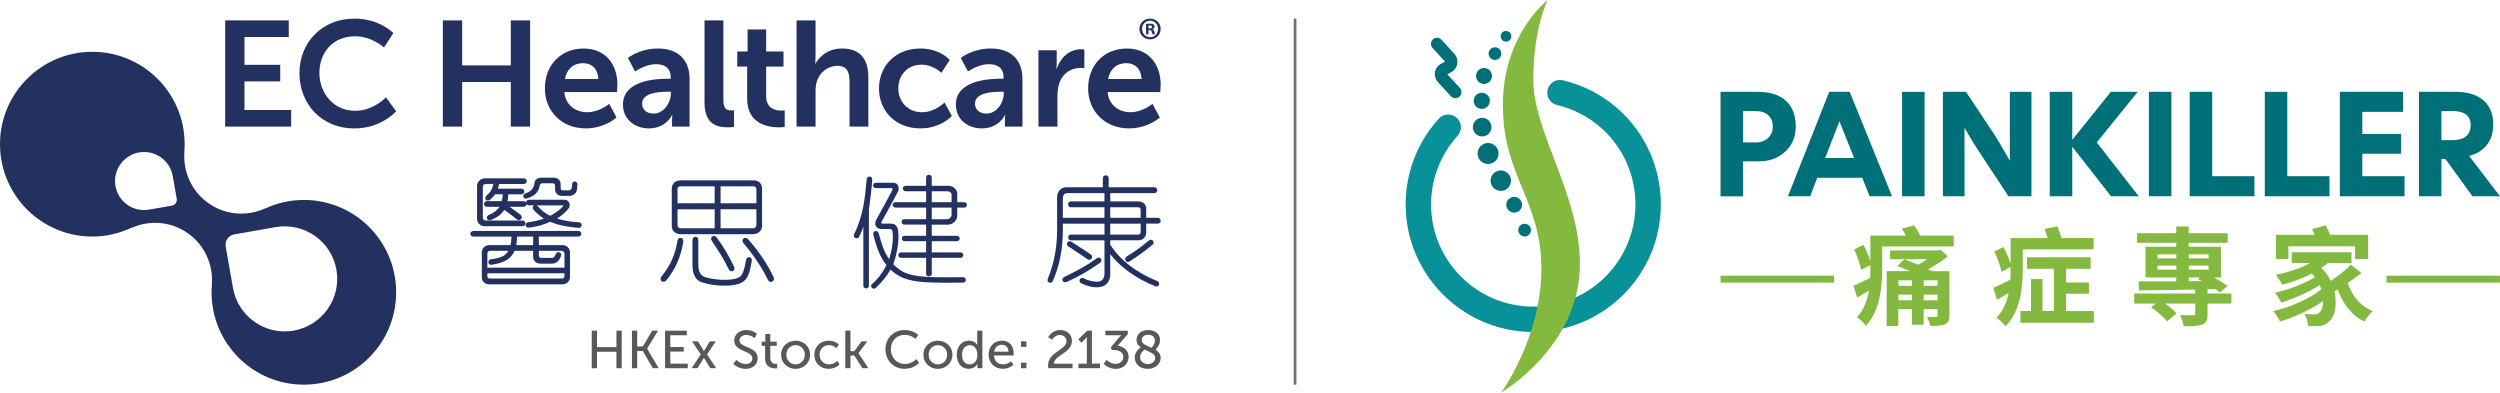 <svg xmlns="http://www.w3.org/2000/svg" id="_&#x5716;&#x5C64;_2" data-name="&#x5716;&#x5C64; 2" viewBox="0 0 907.75 142.54"><defs><style>      .cls-1, .cls-2 {        fill: #007078;      }      .cls-3 {        fill: #585856;      }      .cls-2 {        fill-rule: evenodd;      }      .cls-4 {        fill: #09919a;      }      .cls-5 {        fill: #84b940;      }      .cls-6 {        fill: none;        stroke: #71706f;        stroke-miterlimit: 10;        stroke-width: .98px;      }      .cls-7 {        fill: #233161;      }    </style></defs><g id="Layer_1" data-name="Layer 1"><g><g><g><path class="cls-4" d="M556.71,120.55c-25.54,0-46.32-20.78-46.32-46.32,0-11.54,4.27-22.6,12.03-31.14,1.71-1.88,4.63-2.03,6.52-.31,1.89,1.71,2.03,4.63,.31,6.52-6.21,6.84-9.63,15.69-9.63,24.93,0,20.46,16.64,37.1,37.1,37.1s37.1-16.64,37.1-37.1c0-17.26-11.71-32.1-28.48-36.09-2.48-.59-4.01-3.08-3.42-5.56,.59-2.48,3.07-4.01,5.56-3.42,20.94,4.98,35.57,23.51,35.57,45.07,0,25.54-20.78,46.32-46.32,46.32Z"></path><g><path class="cls-5" d="M561.96,0s-16.27,12.4-16.27,38.19,13.99,34.52,13.99,59.42-14.58,44.93-14.58,44.93c0,0,28.57-16.57,28.57-46.72,0-25.25-16.91-47.71-16.91-66.76s5.2-29.06,5.2-29.06Z"></path><path class="cls-2" d="M553.59,81.26c1.27,0,2.3,1.03,2.3,2.3s-1.03,2.3-2.3,2.3-2.3-1.03-2.3-2.3,1.03-2.3,2.3-2.3h0Zm-6.76-70.03c1.08,0,1.95,.88,1.95,1.95s-.88,1.95-1.95,1.95-1.95-.87-1.95-1.95,.87-1.95,1.95-1.95h0Zm-4.01,5.94c1.27,0,2.3,1.03,2.3,2.3s-1.03,2.3-2.3,2.3-2.3-1.03-2.3-2.3,1.03-2.3,2.3-2.3h0Zm-3.98,7.5c1.6,0,2.9,1.3,2.9,2.9s-1.3,2.9-2.9,2.9-2.9-1.3-2.9-2.9,1.3-2.9,2.9-2.9h0Zm-.81,9c1.62,0,2.93,1.31,2.93,2.93s-1.31,2.93-2.93,2.93-2.93-1.31-2.93-2.93,1.31-2.93,2.93-2.93h0Zm.13,9.11c1.87,0,3.38,1.51,3.38,3.38s-1.51,3.38-3.38,3.38-3.38-1.51-3.38-3.38,1.52-3.38,3.38-3.38h0Zm2.16,9.14c2.1,0,3.81,1.71,3.81,3.81s-1.71,3.81-3.81,3.81-3.81-1.71-3.81-3.81,1.71-3.81,3.81-3.81h0Zm4.62,9.97c2.05,0,3.71,1.66,3.71,3.71s-1.66,3.71-3.71,3.71-3.71-1.66-3.71-3.71,1.66-3.71,3.71-3.71h0Zm4.86,9.6c1.58,0,2.86,1.28,2.86,2.86s-1.28,2.86-2.86,2.86-2.86-1.28-2.86-2.86,1.28-2.86,2.86-2.86Z"></path></g><path class="cls-1" d="M520.3,14.26c-.91,.82-.97,2.23-.15,3.13l4.55,5-1.31,.69s-.01,0-.02,.01c-1.23,.64-2.11,1.76-2.34,3.02-.24,1.29,.2,2.74,1.14,3.77h0s0,0,0,0l4.65,5.07c.83,.9,2.23,.96,3.13,.13,.68-.62,.88-1.57,.59-2.39-.1-.27-.25-.52-.45-.74l-4.57-4.98,1.33-.7s.01,0,.02-.01c1.16-.61,2-1.74,2.24-3.05,.15-.78,.08-1.56-.18-2.26-.18-.51-.47-.98-.84-1.39,0,0,0,0,0,0l-4.67-5.13c-.82-.9-2.23-.97-3.13-.15Z"></path></g><g><path class="cls-1" d="M624.73,33.34h13.41c4.56,0,8.02,1.1,10.37,3.3,2.35,2.2,3.53,5.28,3.53,9.24,0,3.71-1.26,6.75-3.78,9.13-2.52,2.38-5.71,3.57-9.58,3.57h-5.78v12.7h-8.17V33.34Zm8.17,18.37h4.74c1.83,0,3.3-.56,4.4-1.66,1.11-1.11,1.66-2.48,1.66-4.11,0-1.74-.55-3.11-1.65-4.11-1.1-1-2.64-1.5-4.63-1.5h-4.52v11.39Z"></path><path class="cls-1" d="M686.99,71.27h-8.14l-2.66-6.71h-16.34l-2.58,6.71h-8.07l14.99-37.93h7.43l15.38,37.93Zm-13.76-13.89l-5.32-13.36-5.19,13.36h10.51Z"></path><path class="cls-1" d="M698.81,71.27h-8.17V33.34h8.17v37.93Z"></path><path class="cls-1" d="M737.62,71.27h-8.33c-7.13-10.77-11.21-16.96-12.23-18.58-1.02-1.61-2.27-3.73-3.74-6.33v24.91h-7.85V33.34h8.38l9.82,14.8c1.53,2.29,3.56,5.7,6.1,10.22v-25.02h7.85v37.93Z"></path><path class="cls-1" d="M776.58,71.27h-10.06l-14.08-17.99v17.99h-8.17V33.34h8.17v17.43l14-17.43h9.77l-14.88,18.37,15.25,19.56Z"></path><path class="cls-1" d="M788.43,71.27h-8.17V33.34h8.17v37.93Z"></path><path class="cls-1" d="M818.58,71.27h-23.5V33.34h8.17v30.64h15.33v7.29Z"></path><path class="cls-1" d="M845.84,71.27h-23.5V33.34h8.17v30.64h15.33v7.29Z"></path><path class="cls-1" d="M873.09,71.27h-23.5V33.34h22.94v7.29h-14.77v8.01h14.08v7.19h-14.08v8.14h15.33v7.29Z"></path><path class="cls-1" d="M907.75,71.27h-9.98l-9.87-13.57h-1.41v13.57h-8.17V33.34h13.25c4.33,0,7.7,1.02,10.11,3.06,2.41,2.04,3.62,5,3.62,8.86,0,2.89-.77,5.33-2.3,7.32-1.54,1.99-3.7,3.33-6.48,4.02l11.23,14.67Zm-21.27-20.39h3.94c4.45,0,6.68-1.85,6.68-5.56,0-1.65-.56-2.9-1.69-3.74-1.13-.84-2.74-1.26-4.83-1.26h-4.1v10.57Z"></path></g><g><path class="cls-5" d="M709.39,85.53v3.96h-25.97v8.35c0,6.17-.81,15.14-5.9,20.45-.62-.89-2.33-2.56-3.26-3.1,2.56-2.72,3.73-6.17,4.35-9.7-1.44,.89-2.87,1.75-4.27,2.56l-1.32-4.27c1.59-.66,3.77-1.71,6.06-2.91,.04-1.01,.04-2.06,.04-3.03v-1.59l-3.34,1.75c-.31-1.94-1.44-5.05-2.52-7.41l3.38-1.71c.97,1.86,1.94,4.15,2.48,5.98v-9.31h12.89c-.43-.89-.93-1.83-1.44-2.56l4.46-1.16c.82,1.13,1.67,2.56,2.21,3.73h12.15Zm-1.55,28.96c0,1.9-.39,2.68-1.67,3.26-1.2,.54-2.95,.58-5.32,.58-.16-1.05-.7-2.37-1.16-3.3,1.28,.04,2.76,.04,3.18,.04,.5,0,.66-.16,.66-.58v-2.25h-5.05v5.67h-4.23v-5.67h-4.97v6.13h-4.23v-19.91h8.46c-1.55-.7-3.14-1.36-4.62-1.86l2.56-2.45c1.55,.54,3.34,1.28,5.05,1.98,1.05-.58,2.17-1.28,3.18-2.02h-13.39v-3.18h17.43l.97-.23,2.6,2.37c-2.06,1.59-4.62,3.26-7.18,4.7,.51,.23,.93,.46,1.36,.7h6.37v16.03Zm-18.55-12.69v1.98h4.97v-1.98h-4.97Zm4.97,7.26v-2.1h-4.97v2.1h4.97Zm9.28-7.26h-5.05v1.98h5.05v-1.98Zm0,7.26v-2.1h-5.05v2.1h5.05Z"></path><path class="cls-5" d="M734.47,98.03c0,6.17-.89,15.14-6.29,20.45-.58-.85-2.37-2.56-3.3-3.1,2.52-2.56,3.8-5.74,4.46-9.04-1.4,.89-2.87,1.75-4.23,2.52l-1.32-4.35c1.59-.7,3.84-1.75,6.17-2.95,.08-1.2,.08-2.45,.08-3.57v-1.09l-3.3,1.79c-.35-1.94-1.48-5.01-2.64-7.37l3.34-1.67c1.01,1.94,2.1,4.31,2.6,6.13v-9.35h13.43c-.31-1.13-.7-2.33-1.09-3.3l4.66-.93c.54,1.32,1.09,2.95,1.48,4.23h11.68v4.11h-25.73v7.49Zm25.81,14.9v4.27h-26.67v-4.27h3.84v-11.61h4.19v11.61h4.11v-15.33h-9.74v-4.19h23.09v4.19h-8.93v4.97h8.31v4.08h-8.31v6.29h10.09Z"></path><path class="cls-5" d="M810.23,110.22h-8.66v3.77c0,2.14-.39,3.22-1.98,3.84-1.55,.58-3.73,.62-6.68,.62-.19-1.24-.78-2.87-1.32-4.04,1.86,.08,4.08,.08,4.7,.08,.62-.04,.81-.15,.81-.66v-3.61h-10.95c1.63,1.16,3.26,2.52,4.15,3.57l-3.42,2.95c-1.13-1.51-3.73-3.73-5.82-5.16l1.63-1.36h-7.76v-3.65h22.16v-1.44c-7.65,.16-14.98,.27-20.42,.31l-.12-3.3c3.65,.04,8.42,0,13.66,0v-1.4h-11.18v-11.18h11.18v-1.4h-14.24v-3.49h14.24v-2.44h4.5v2.44h14.17v3.49h-14.17v1.4h11.72v11.18h-2.6c1.94,1.01,3.77,2.17,5.01,3.1l-2.83,2.37c-.47-.39-1.01-.85-1.63-1.28l-2.83,.08v1.55h8.66v3.65Zm-26.86-16.42h6.87v-1.44h-6.87v1.44Zm6.87,4.11v-1.48h-6.87v1.48h6.87Zm4.5-5.55v1.44h7.22v-1.44h-7.22Zm7.22,5.55v-1.48h-7.22v1.48h7.22Zm-7.22,4.19l4.89-.04c-.54-.23-1.09-.5-1.59-.7l.78-.62h-4.08v1.36Z"></path><path class="cls-5" d="M857.47,99.15c-1.55,1.2-3.3,2.44-5.01,3.61,1.51,4.58,4.62,8.42,9.08,10.21-1.05,.85-2.41,2.64-3.07,3.77-4.66-2.21-7.72-6.37-9.63-11.64-.39,.27-.81,.5-1.2,.74,1.09,4.66,.15,9.12-1.83,10.75-1.36,1.4-2.6,1.79-4.62,1.83-.85,.04-2.02,0-3.14-.04-.08-1.28-.47-3.1-1.24-4.39,1.36,.16,2.6,.19,3.49,.19s1.55-.12,2.1-.93c.66-.62,1.13-2.06,1.13-3.92-4.42,3.03-10.52,5.9-15.68,7.45-.5-1.13-1.51-2.79-2.41-3.84,6.13-1.32,13.59-4.66,17.43-7.92-.16-.47-.35-.97-.58-1.48-3.88,2.45-9.55,4.97-13.97,6.33-.5-1.05-1.48-2.6-2.29-3.57,4.77-1.01,11.14-3.45,14.52-5.71-.35-.43-.7-.85-1.09-1.28-3.38,1.79-7.14,3.11-10.79,4.08-.43-.89-1.59-2.72-2.37-3.61,4.39-.89,9.01-2.37,12.5-4.27h-6.68v-3.92h21.7v3.92h-8.62c-.7,.62-1.48,1.24-2.33,1.79,1.51,1.4,2.64,3.03,3.42,4.7,2.68-1.79,5.47-4,7.34-5.86l3.84,3.03Zm-26.55-5.12h-4.54v-8.77h14.05c-.27-.74-.62-1.48-.93-2.06l4.89-1.4c.62,1.05,1.28,2.33,1.67,3.45h13.82v8.77h-4.74v-4.58h-24.22v4.58Z"></path></g><rect class="cls-5" x="866.52" y="100.1" width="41.22" height="2.53"></rect><rect class="cls-5" x="624.73" y="100.1" width="41.22" height="2.53"></rect></g><line class="cls-6" x1="470.24" y1="6.75" x2="470.24" y2="139.67"></line><g><g><path class="cls-7" d="M210.07,80.7c-2.8-.14-5.3-.56-7.83-1.33,1.82-1.17,3.14-2.32,4.23-3.69,.45-.57,.53-1.42,.19-2.11-.32-.66-.93-1.04-1.67-1.04h-12.83c-.71,0-1.11,.47-1.17,.95-.03-.04-.06-.08-.09-.11-.14-.14-.4-.31-.83-.31h-5.79c.14-.65,.23-1.44,.28-2.49h4.68c.74,0,1.12-.52,1.12-1.04s-.39-1.02-1.12-1.02h-8.43c.17-.55,.3-1.11,.41-1.7h8.94c.72,0,1.1-.52,1.1-1.03s-.38-1.03-1.1-1.03h-14.06c-1.51,0-2.88,1.25-2.88,2.62v12.1c0,1.54,1.2,2.66,2.84,2.66h13.62c.72,0,1.1-.52,1.1-1.03s-.38-1.03-1.1-1.03h-13.06c-.93,0-1.31-.34-1.31-1.18v-10.87c0-.88,.38-1.22,1.35-1.22h2.49c-.33,1.75-1.08,3.02-2.45,4.2-.59,.48-.59,1.12-.28,1.5,.3,.37,.91,.53,1.57,.01,.75-.66,1.35-1.31,1.81-1.96h2.75c-.05,.98-.17,1.81-.37,2.49h-5.34c-.71,0-1.09,.52-1.09,1.04s.37,1.02,1.09,1.02h4.51c-.79,1.26-2.03,2.2-3.85,2.94-.42,.17-.68,.49-.73,.86-.04,.33,.1,.66,.37,.86,.32,.24,.77,.27,1.23,.08,1.75-.76,3.53-1.72,4.74-3.64,1.61,1.13,2.98,2.19,4.51,3.44,.37,.29,.79,.38,1.16,.23,.34-.14,.59-.46,.65-.83,.06-.41-.12-.81-.49-1.1-.81-.62-2.32-1.75-3.91-2.84h5.04c.69,0,1.07-.46,1.12-.94,.03,.04,.06,.07,.1,.11,.21,.2,.5,.3,.84,.3h1.82c-.24,.11-.42,.31-.49,.56-.07,.22-.1,.66,.38,1.16,.97,1.11,2.25,2.2,3.65,3.09-1.46,.55-3.4,1-5.65,1.31-.72,.08-1.05,.6-1.01,1.08,.04,.48,.48,.94,1.23,.89,2.85-.34,5.44-1.06,7.71-2.12,3.57,1.48,7.15,1.94,10.19,2.2h0s.08,0,.11,0c.42,0,.77-.17,.97-.47,.19-.29,.22-.66,.07-.97-.17-.36-.55-.58-1.03-.61Zm-5.63-5.78c-1.11,1.23-2.85,2.51-4.68,3.44-1.76-.89-3.16-1.97-4.42-3.4-.15-.17-.33-.3-.52-.38h9.52c.18,0,.25,.04,.25,.05,0,.01,0,.11-.15,.28Z"></path><path class="cls-7" d="M209.97,83.85h-37.98c-.84,0-1.22,.53-1.22,1.02,0,.52,.42,1.04,1.22,1.04h13.74c-.05,1.25-.17,2.27-.38,3.1h-7.78c-1.42,0-2.62,1.18-2.62,2.58v9.12c0,1.49,1.11,2.54,2.71,2.54h26.5c1.57,0,2.8-1.11,2.8-2.54v-9.08c0-1.42-1.18-2.62-2.58-2.62h-8.73v-3.1h14.32c.74,0,1.12-.52,1.12-1.04s-.39-1.02-1.12-1.02Zm-5.02,15.37v.91c0,.77-.25,1-1.09,1h-25.72c-.94,0-1.18-.21-1.18-1.04v-.87h27.99Zm-26.57-5.11c-.47,.07-.83,.33-.99,.72-.13,.33-.08,.7,.13,.96,.14,.17,.46,.44,1.09,.33,4.65-.73,6.98-2.16,8.23-5.06h6.75v2.18c0,1.47,1.11,2.49,2.71,2.49h4.19c1.02,0,1.9-.49,2.54-1.41,.23-.35,.63-1.24,.68-1.35,.14-.37,.09-.74-.13-1.02-.23-.29-.62-.44-.98-.38-.35,.06-.63,.3-.77,.68-.05,.15-.12,.26-.19,.4-.05,.09-.1,.17-.14,.26-.34,.55-.63,.73-1.21,.73h-3.62c-.72,0-1.01-.26-1.01-.92v-1.65h8.21c.68,0,1.09,.41,1.09,1.09v5.02h-27.99v-5.07c0-.67,.39-1.04,1.09-1.04h6.5c-1.07,1.99-3.03,2.62-6.18,3.05Zm9.07-5.11c.15-.81,.24-1.76,.3-3.1h5.85v3.1h-6.15Z"></path><path class="cls-7" d="M190.01,71.48c.1,.34,.42,.63,.92,.63,.13,0,.27-.02,.42-.07,2.73-.84,4.24-2.31,4.6-4.5,.11-.72,.41-.99,1.09-.99h3.58c.61,0,.92,.32,.92,.96v1.35c0,1.23,1.12,2.27,2.45,2.27h2.75c1.28,0,2.52-.94,2.71-2.06,.13-.72,.18-1.32,.22-2.09,0-.72-.5-1.1-.99-1.1-.46,0-.93,.35-.93,1.01,0,.47-.06,.92-.17,1.35-.12,.6-.45,.87-1.05,.87h-1.96c-.72,0-1-.26-1-.92v-1.35c0-1.32-1.05-2.32-2.45-2.32h-4.72c-1.33,0-2.25,.83-2.36,2.11-.24,1.81-1.19,2.84-3.25,3.58-.69,.22-.91,.79-.77,1.25Z"></path><path class="cls-7" d="M258.6,85.86c-.41,.29-.62,.94-.11,1.69,2.09,3.04,4.28,6.38,6.09,10.18,.21,.46,.57,.74,.99,.78,.03,0,.06,0,.09,0,.34,0,.67-.17,.86-.45,.23-.34,.24-.79,.02-1.22-1.76-3.78-3.81-7.23-6.26-10.55-.51-.7-1.25-.74-1.69-.43Z"></path><path class="cls-7" d="M271.71,86.93c-.62-.7-1.37-.69-1.79-.32-.39,.34-.54,1.03,.07,1.74,3.65,4.28,6.62,8.73,8.83,13.23,.27,.57,.7,.79,1.1,.79,.16,0,.32-.04,.46-.11,.52-.25,.86-.93,.49-1.71-2.34-4.8-5.33-9.25-9.16-13.63Z"></path><path class="cls-7" d="M272.16,93.37c-.52-.09-1.15,.28-1.31,1.14-.08,.55-.39,2.44-.86,3.81-.62,1.91-1.5,2.48-2.9,2.87-2.77,.69-7.04,.52-10.63-.44-2.08-.54-2.89-1.91-2.89-4.9v-8.64c0-.38-.11-.7-.31-.93-.19-.21-.45-.33-.73-.33-.53,0-1.1,.44-1.1,1.25v8.55c0,2.63,.4,5.78,3.51,6.8,2.39,.78,5.37,1.19,8.11,1.19,1.78,0,3.46-.17,4.81-.53,2.07-.55,3.46-1.93,4.13-4.12,.43-1.28,.72-2.85,.97-4.22,.15-.92-.28-1.43-.78-1.51Z"></path><path class="cls-7" d="M247.23,85.03h26.06c2.01,0,3.41-1.24,3.41-3.01v-13.58c0-1.83-1.24-2.97-3.23-2.97h-26.15c-2.1,0-3.4,1.17-3.4,3.06v13.49c0,1.8,1.33,3.01,3.32,3.01Zm12.27-9.04v6.9h-12.27c-.76,0-1.22-.41-1.22-1.09v-5.8h13.49Zm-12.44-8.34h12.44v6.15h-13.49v-5.15c0-.9,.73-1,1.05-1Zm14.58,6.15v-6.15h11.79c.82,0,1.22,.39,1.22,1.18v4.97h-13.01Zm0,9.08v-6.9h13.01v5.72c0,.57-.43,1.18-1.22,1.18h-11.79Z"></path><path class="cls-7" d="M247.24,86.37c-.51-.08-1.1,.24-1.23,1.02-.86,5.12-2.58,8.99-5.76,12.95-.35,.43-.47,.91-.32,1.32,.13,.34,.43,.58,.8,.64,.06,0,.12,.01,.18,.01,.4,0,.8-.21,1.12-.6h0c3.27-4.07,5.25-8.62,6.07-13.9,.13-.83-.33-1.36-.86-1.44Z"></path><path class="cls-7" d="M350.07,73.41h-2.49v-2.93c0-1.48-1.19-3.01-3.19-3.01h-6.07v-2.96c0-1.41-2.05-1.41-2.05,0v2.96h-7.38c-.42,0-.67,.16-.81,.29-.18,.17-.28,.41-.28,.66,0,.49,.38,1.02,1.09,1.02h7.38v3.97h-11.13c-.66,0-1.01,.49-1.01,.98s.35,.98,1.01,.98h11.13v4.23h-7.9c-.66,0-1.01,.49-1.01,.98s.35,.98,1.01,.98h7.9v4.06h-7.81c-.66,0-1,.49-1,.98s.34,.98,1,.98h7.81v4.06h-9.04c-.68,0-1.04,.52-1.04,1.01,0,.25,.09,.49,.26,.67,.13,.14,.37,.3,.78,.3h9.04v5.76c0,.64,.52,.98,1.03,.98s1.03-.34,1.03-.98v-5.76h10.43c.67,0,1.02-.5,1.02-1s-.35-.97-1.02-.97h-10.43v-4.06h9.12c.67,0,1.02-.5,1.02-.99s-.35-.97-1.02-.97h-9.12v-4.06h5.98c1.68,0,3.27-1.57,3.27-3.23v-2.96h2.49c.66,0,1.02-.51,1.02-1s-.35-.97-1.02-.97Zm-11.75,0v-3.97h5.59c.98,0,1.61,.56,1.61,1.44v2.53h-7.2Zm7.2,1.97v2.53c0,1.12-.9,1.7-1.78,1.7h-5.42v-4.23h7.2Z"></path><path class="cls-7" d="M316.71,65.13c.03-.65-.45-.97-.91-1.01-.5-.04-1.04,.26-1.1,.89l-.07,.75c-.5,5.6-1.13,12.57-4.54,19.34-.15,.32-.13,.67,.07,.95,.22,.32,.63,.51,1.02,.47,.35-.03,.64-.25,.8-.59,.5-1.06,1.07-2.42,1.5-3.57v21.38c0,.64,.51,.97,1.01,.97s1.01-.33,1.01-.97v-27.52c.5-3.65,1-7.52,1.22-11.11Z"></path><path class="cls-7" d="M349.67,100.65c-1.11,0-2.24,0-3.39,.02-5.49,.05-11.17,.09-15.12-.84-2.49-.57-4.15-1.3-6.82-3.9,1.13-3.07,2.27-8.03,1.8-12.1-.16-1.61-1.17-2.64-2.58-2.64h-3.06c-.16,0-.37-.03-.45-.16-.08-.13-.03-.39,.12-.65,1.26-2.21,4.59-8.35,5.81-10.66,.44-.84,.45-1.79,.03-2.47-.35-.58-.96-.9-1.71-.9h-6.24c-.68,0-1.04,.49-1.04,.98s.36,.98,1.04,.98h5.54c.23,0,.4,.07,.48,.2,.07,.11,.06,.27-.02,.44-1.6,3.01-4.27,7.93-5.84,10.73-.5,.87-.57,1.78-.18,2.45,.38,.66,1.16,1.02,2.2,1.02h2.79c.8,0,1,.45,1.09,1.29,.32,3.01-.39,7.03-1.29,9.64-1.48-2.06-2.67-5.03-3.74-9.28-.18-.75-.79-1.01-1.29-.89-.47,.12-.87,.58-.71,1.26,1.27,5.18,2.65,8.4,4.76,11.07-1.23,2.6-3.17,5.16-5.21,6.87-.28,.23-.4,.55-.33,.87,.07,.36,.36,.68,.72,.8,.1,.03,.19,.05,.29,.05,.23,0,.44-.09,.62-.25,2.15-1.93,4.11-4.36,5.41-6.7,2.3,2.15,4.3,3.04,6.57,3.69,4.11,1.2,11.76,1.13,17.91,1.07l1.84-.02c.67,0,1.02-.5,1.02-.99s-.35-.97-1.02-.97Z"></path><path class="cls-7" d="M418.19,87.11c-.35-.13-.74-.04-1.06,.24-2.58,2.17-4.89,3.84-7.96,5.74-.4,.25-.62,.63-.6,1.05,.02,.38,.22,.72,.54,.88,.09,.05,.24,.1,.42,.1s.41-.05,.66-.22c3.12-2.01,5.52-3.75,8.27-6,.32-.25,.47-.61,.4-.98-.06-.37-.32-.69-.67-.82Z"></path><path class="cls-7" d="M421.19,80.9c.16-.18,.25-.44,.25-.71,0-.54-.36-1.11-1.02-1.11h-4.23v-3.45c0-1.35-1.22-2.49-2.67-2.49h-10.39v-3.01h15.98c.71,0,1.09-.54,1.09-1.08s-.37-1.06-1.09-1.06h-16.55v-3.32c0-1.36-2.1-1.36-2.1,0v3.32h-13.18c-2.03,0-3.45,1.53-3.45,3.71v11.78c0,4.49-.59,11.22-3.39,17.76-.27,.6,.03,1.12,.47,1.32,.45,.21,1.04,.11,1.32-.48,2.45-5.35,3.69-11.61,3.69-18.61v-2.27h15.11v3.97h-12.14c-.41,0-.65,.18-.78,.32-.17,.19-.26,.43-.26,.7,0,.52,.36,1.07,1.04,1.07h12.14v12.14c0,2.08-1.36,2.76-2.07,2.84-1.76,.15-3.75-.28-5.47-1.2-.36-.19-.75-.19-1.06,.01-.3,.19-.47,.53-.46,.88,.02,.4,.27,.76,.71,.98,1.85,.92,3.8,1.41,5.49,1.41,.58,0,1.13-.06,1.64-.18,2.44-.55,3.31-2.66,3.31-4.45v-7.42c3.66,4.77,9.45,8.9,16.38,11.68,.62,.24,1.13-.1,1.32-.56,.19-.47,.04-1.08-.59-1.33-7.81-3.19-13.41-7.51-17.11-13.22v-1.59h10.44c1.4,0,2.62-1.31,2.62-2.8v-3.27h4.23c.4,0,.64-.18,.77-.33Zm-18.06-1.82v-3.83h10.08c.6,0,.96,.33,.96,.87v2.96h-11.04Zm11.04,2.14v2.92c0,.48-.16,1.05-.91,1.05h-10.13v-3.97h11.04Zm-26.34-7.04c0,.53,.31,1.07,.89,1.07h12.31v3.83h-15.11v-6.85c0-1.51,.51-2.1,1.84-2.1h13.27v3.01h-12.31c-.52,0-.89,.43-.89,1.04Z"></path><path class="cls-7" d="M391.56,91.88c1.11,.74,2.27,1.51,3.32,2.23,.23,.16,.45,.23,.66,.23,.34,0,.63-.18,.81-.43,.3-.43,.31-1.1-.26-1.5h0c-1.38-.97-3.12-2.09-4.66-3.07-.89-.57-1.7-1.1-2.32-1.51-.35-.25-.77-.3-1.13-.13-.33,.16-.55,.46-.57,.81-.01,.22,.04,.64,.58,.99,.97,.67,2.24,1.51,3.57,2.4Z"></path><path class="cls-7" d="M399.73,93.92c-.27-.37-.81-.6-1.36-.21-3.41,2.45-7.17,4.61-11.84,6.79-.73,.33-.89,1.01-.68,1.47,.14,.3,.44,.53,.88,.53,.2,0,.43-.05,.68-.16,4.02-1.79,8.09-4.13,12.09-6.97,.54-.4,.52-1.04,.23-1.45Z"></path></g><path class="cls-7" d="M110.2,72.6c-4.96,.03-9.66,1.14-13.86,3.09l-.08-.03c-6.44,2.97-14.27,2.55-20.51-1.85-6.26-4.38-9.35-11.57-8.79-18.66l-.04-.05c.09-.94,.18-1.91,.12-2.9-.05-18.51-15.15-33.48-33.67-33.39C14.88,18.89-.09,33.98,0,52.49c.08,18.53,15.15,33.47,33.67,33.41,4.95-.04,9.65-1.18,13.89-3.12l.04,.03c6.48-2.95,14.28-2.54,20.55,1.83,6.24,4.38,9.34,11.59,8.77,18.69h.04c-.11,.98-.15,1.97-.15,2.96,.09,18.51,15.14,33.46,33.65,33.38,18.52-.08,33.48-15.16,33.38-33.69-.06-18.51-15.1-33.44-33.65-33.38Zm-47.73,2.06l-8.33,1.44c-5.73,1.04-11.18-2.79-12.21-8.52-1-5.75,2.83-11.22,8.58-12.23,5.73-.99,11.17,2.83,12.21,8.54l1.46,8.31c.18,1.15-.59,2.24-1.71,2.45Zm44.21,45.38c-10.36,1.83-20.24-5.11-22.09-15.47l-2.63-15.04c-.38-2.06,.99-4.05,3.06-4.41l15.05-2.65h0c10.36-1.82,20.25,5.09,22.09,15.48,1.81,10.38-5.11,20.24-15.48,22.09Z"></path><g><path class="cls-7" d="M81.76,7.4h23.09v6.03h-16.08v10.1h12.98v6.03h-12.98v10.38h16.95v6.03h-23.96V7.4Z"></path><path class="cls-7" d="M128.58,6.75c9.4,0,14.23,5.27,14.23,5.27l-3.37,5.22s-4.4-4.07-10.54-4.07c-8.15,0-12.93,6.08-12.93,13.26s4.94,13.8,12.98,13.8c6.68,0,11.19-4.89,11.19-4.89l3.69,5.05s-5.32,6.25-15.16,6.25c-11.79,0-19.94-8.75-19.94-20.1s8.47-19.77,19.83-19.77Z"></path><path class="cls-7" d="M160.8,7.4h7.01V23.75h17.66V7.4h7.01V45.97h-7.01V29.78h-17.66v16.19h-7.01V7.4Z"></path><path class="cls-7" d="M211.91,17.61c7.99,0,12.28,5.81,12.28,13.15,0,.81-.16,2.66-.16,2.66h-19.12c.43,4.83,4.18,7.33,8.31,7.33,4.45,0,7.99-3.04,7.99-3.04l2.66,4.94s-4.24,3.97-11.14,3.97c-9.18,0-14.88-6.63-14.88-14.5,0-8.53,5.81-14.5,14.07-14.5Zm5.32,11.08c-.11-3.75-2.44-5.76-5.49-5.76-3.53,0-5.98,2.17-6.63,5.76h12.11Z"></path><path class="cls-7" d="M242.61,28.58h.92v-.38c0-3.64-2.28-4.89-5.32-4.89-3.97,0-7.61,2.66-7.61,2.66l-2.61-4.94s4.29-3.42,10.87-3.42c7.28,0,11.52,4.02,11.52,11.03v17.33h-6.36v-2.28c0-1.09,.11-1.96,.11-1.96h-.11c.05,0-2.12,4.89-8.42,4.89-4.94,0-9.4-3.1-9.4-8.64,0-8.8,11.9-9.4,16.41-9.4Zm-5.27,12.66c3.64,0,6.25-3.91,6.25-7.28v-.65h-1.2c-3.53,0-9.24,.49-9.24,4.35,0,1.85,1.36,3.59,4.18,3.59Z"></path><path class="cls-7" d="M255.81,7.4h6.85v28.9c0,3.04,1.03,3.8,2.82,3.8,.54,0,1.03-.05,1.03-.05v6.03s-1.03,.16-2.17,.16c-3.8,0-8.53-.98-8.53-8.91V7.4Z"></path><path class="cls-7" d="M271.29,24.18h-3.59v-5.49h3.75v-7.99h6.74v7.99h6.3v5.49h-6.3v10.76c0,4.56,3.59,5.22,5.49,5.22,.76,0,1.25-.11,1.25-.11v6.03s-.81,.16-2.12,.16c-3.86,0-11.52-1.14-11.52-10.43v-11.63Z"></path><path class="cls-7" d="M289.22,7.4h6.9v13.36c0,1.36-.11,2.34-.11,2.34h.11c1.36-2.66,4.73-5.49,9.56-5.49,6.14,0,9.62,3.21,9.62,10.54v17.82h-6.84V29.56c0-3.37-.87-5.65-4.4-5.65s-6.46,2.39-7.5,5.76c-.33,1.09-.43,2.28-.43,3.59v12.71h-6.9V7.4Z"></path><path class="cls-7" d="M334.2,17.61c7.22,0,10.65,4.13,10.65,4.13l-3.04,4.73s-2.88-2.99-7.22-2.99c-5.11,0-8.42,3.86-8.42,8.58s3.37,8.69,8.64,8.69c4.67,0,8.15-3.53,8.15-3.53l2.66,4.89s-3.97,4.51-11.41,4.51c-9.18,0-15.05-6.46-15.05-14.5s5.87-14.5,15.05-14.5Z"></path><path class="cls-7" d="M363.48,28.58h.92v-.38c0-3.64-2.28-4.89-5.32-4.89-3.97,0-7.61,2.66-7.61,2.66l-2.61-4.94s4.29-3.42,10.87-3.42c7.28,0,11.52,4.02,11.52,11.03v17.33h-6.36v-2.28c0-1.09,.11-1.96,.11-1.96h-.11c.05,0-2.12,4.89-8.42,4.89-4.94,0-9.4-3.1-9.4-8.64,0-8.8,11.9-9.4,16.41-9.4Zm-5.27,12.66c3.64,0,6.25-3.91,6.25-7.28v-.65h-1.2c-3.53,0-9.24,.49-9.24,4.35,0,1.85,1.36,3.59,4.18,3.59Z"></path><path class="cls-7" d="M377.06,18.26h6.63v4.78c0,1.03-.11,1.96-.11,1.96h.11c1.25-3.97,4.56-7.12,8.8-7.12,.65,0,1.25,.11,1.25,.11v6.79s-.71-.11-1.63-.11c-2.93,0-6.25,1.68-7.55,5.81-.43,1.36-.6,2.88-.6,4.51v10.97h-6.9V18.26Z"></path><path class="cls-7" d="M409.16,17.61c7.99,0,12.28,5.81,12.28,13.15,0,.81-.16,2.66-.16,2.66h-19.12c.43,4.83,4.18,7.33,8.31,7.33,4.45,0,7.99-3.04,7.99-3.04l2.66,4.94s-4.24,3.97-11.14,3.97c-9.18,0-14.88-6.63-14.88-14.5,0-8.53,5.81-14.5,14.07-14.5Zm5.32,11.08c-.11-3.75-2.44-5.76-5.49-5.76-3.53,0-5.98,2.17-6.63,5.76h12.11Z"></path></g><g><path class="cls-3" d="M214.86,120.07h1.91v5.98h7.06v-5.98h1.91v13.63h-1.91v-5.98h-7.06v5.98h-1.91v-13.63Z"></path><path class="cls-3" d="M229.46,120.07h1.91v5.73h2.03l3.44-5.73h2.1l-3.96,6.47v.04l4.21,7.12h-2.16l-3.63-6.25h-2.03v6.25h-1.91v-13.63Z"></path><path class="cls-3" d="M241.48,120.07h7.91v1.66h-6v4.27h4.88v1.66h-4.88v4.38h6.33v1.66h-8.24v-13.63Z"></path><path class="cls-3" d="M255.58,129.9s-.15,.31-.29,.54l-2.05,3.26h-2.12l3.32-5.02-3.15-4.75h2.14l1.81,2.97c.15,.25,.33,.58,.33,.58h.04s.17-.33,.33-.58l1.81-2.97h2.14l-3.15,4.75,3.32,5.02h-2.12l-2.05-3.26c-.14-.23-.29-.54-.29-.54h-.04Z"></path><path class="cls-3" d="M267.36,130.69s1.45,1.47,3.47,1.47c1.27,0,2.35-.71,2.35-2.01,0-2.95-6.6-2.32-6.6-6.51,0-2.12,1.83-3.8,4.4-3.8s3.86,1.37,3.86,1.37l-.87,1.58s-1.25-1.18-2.99-1.18c-1.45,0-2.47,.91-2.47,1.99,0,2.82,6.6,2.07,6.6,6.49,0,2.1-1.62,3.84-4.32,3.84-2.89,0-4.52-1.79-4.52-1.79l1.08-1.45Z"></path><path class="cls-3" d="M277.82,125.57h-1.27v-1.51h1.33v-2.82h1.81v2.82h2.35v1.51h-2.35v4.34c0,1.95,1.37,2.2,2.08,2.2,.27,0,.44-.04,.44-.04v1.66s-.27,.04-.66,.04c-1.25,0-3.74-.39-3.74-3.65v-4.56Z"></path><path class="cls-3" d="M288.88,123.7c2.91,0,5.27,2.14,5.27,5.1s-2.35,5.13-5.27,5.13-5.27-2.16-5.27-5.13,2.35-5.1,5.27-5.1Zm0,8.61c1.85,0,3.36-1.47,3.36-3.51s-1.5-3.47-3.36-3.47-3.36,1.45-3.36,3.47,1.52,3.51,3.36,3.51Z"></path><path class="cls-3" d="M300.91,123.7c2.45,0,3.67,1.43,3.67,1.43l-.89,1.31s-1.04-1.12-2.7-1.12c-1.97,0-3.4,1.47-3.4,3.47s1.43,3.51,3.46,3.51c1.81,0,3.01-1.31,3.01-1.31l.75,1.37s-1.35,1.56-3.9,1.56c-3.07,0-5.23-2.18-5.23-5.11s2.16-5.12,5.23-5.12Z"></path><path class="cls-3" d="M306.93,120.07h1.87v7.45h1.37l2.66-3.59h2.12l-3.24,4.3v.04l3.61,5.42h-2.18l-2.93-4.59h-1.41v4.59h-1.87v-13.63Z"></path><path class="cls-3" d="M328.44,119.84c3.28,0,4.96,1.8,4.96,1.8l-.95,1.43s-1.58-1.49-3.94-1.49c-3.05,0-5.04,2.32-5.04,5.21s2.03,5.38,5.06,5.38c2.57,0,4.21-1.78,4.21-1.78l1.02,1.37s-1.87,2.16-5.29,2.16c-4.09,0-6.97-3.13-6.97-7.12s2.97-6.97,6.93-6.97Z"></path><path class="cls-3" d="M340.55,123.7c2.91,0,5.27,2.14,5.27,5.1s-2.35,5.13-5.27,5.13-5.27-2.16-5.27-5.13,2.35-5.1,5.27-5.1Zm0,8.61c1.85,0,3.36-1.47,3.36-3.51s-1.5-3.47-3.36-3.47-3.36,1.45-3.36,3.47,1.52,3.51,3.36,3.51Z"></path><path class="cls-3" d="M351.82,123.7c2.26,0,3.01,1.54,3.01,1.54h.04s-.04-.29-.04-.66v-4.52h1.87v13.63h-1.78v-.93c0-.39,.02-.66,.02-.66h-.04s-.79,1.81-3.2,1.81c-2.64,0-4.3-2.08-4.3-5.11s1.83-5.12,4.42-5.12Zm.25,8.61c1.45,0,2.82-1.02,2.82-3.51,0-1.74-.91-3.47-2.76-3.47-1.54,0-2.82,1.27-2.82,3.49s1.14,3.49,2.76,3.49Z"></path><path class="cls-3" d="M363.85,123.7c2.76,0,4.23,2.05,4.23,4.57,0,.25-.06,.81-.06,.81h-7.12c.1,2.14,1.62,3.22,3.36,3.22s2.89-1.14,2.89-1.14l.77,1.37s-1.45,1.39-3.78,1.39c-3.07,0-5.17-2.22-5.17-5.11,0-3.11,2.1-5.12,4.88-5.12Zm2.32,3.98c-.06-1.68-1.1-2.49-2.35-2.49-1.43,0-2.59,.89-2.86,2.49h5.21Z"></path><path class="cls-3" d="M370.72,123.93h1.97v1.99h-1.97v-1.99Zm0,7.78h1.97v1.99h-1.97v-1.99Z"></path><path class="cls-3" d="M380.55,132.66c0-4.86,6.68-5.56,6.68-8.76,0-1.35-1.02-2.26-2.45-2.26-1.8,0-2.76,1.74-2.76,1.74l-1.41-.95s1.24-2.59,4.3-2.59c2.51,0,4.3,1.56,4.3,3.92,0,4.48-6.5,5.17-6.54,8.28h6.76v1.66h-8.78c-.06-.37-.1-.71-.1-1.04Z"></path><path class="cls-3" d="M391.61,132.04h3.01v-8.8c0-.42,.02-.85,.02-.85h-.04s-.15,.31-.66,.79l-1.27,1.25-1.16-1.2,3.26-3.17h1.7v11.97h2.97v1.66h-7.84v-1.66Z"></path><path class="cls-3" d="M401.79,130.63s1.33,1.49,3.3,1.49c1.53,0,2.78-1.02,2.78-2.49,0-1.68-1.49-2.51-3.17-2.51h-.95l-.44-1.02,2.97-3.49c.44-.52,.85-.89,.85-.89v-.04s-.41,.06-1.16,.06h-4.61v-1.66h8.15v1.22l-3.71,4.27c1.79,.19,4,1.35,4,4,0,2.34-1.83,4.38-4.63,4.38s-4.42-1.85-4.42-1.85l1.04-1.45Z"></path><path class="cls-3" d="M414.2,126.13c-.89-.64-1.52-1.47-1.52-2.72,0-1.81,1.37-3.57,4.25-3.57,2.53,0,4.28,1.41,4.28,3.65,0,1.81-1.45,3.36-1.62,3.55,1.04,.64,1.85,1.49,1.85,2.89,0,2.12-1.83,4-4.67,4s-4.75-1.7-4.75-4.17c0-2.08,1.81-3.38,2.18-3.63Zm1.41,.81c-.44,.31-1.64,1.24-1.64,2.7,0,1.56,1.35,2.57,2.8,2.57s2.7-.93,2.7-2.34-2.03-2.05-3.86-2.93Zm2.53-.66c.21-.21,1.2-1.25,1.2-2.68,0-1.25-1-2.05-2.43-2.05-1.5,0-2.34,.85-2.34,1.89,0,1.51,1.81,2.08,3.57,2.84Z"></path></g><path class="cls-7" d="M421.44,10.5c0,2.13-1.67,3.8-3.85,3.8s-3.87-1.67-3.87-3.8,1.72-3.76,3.87-3.76,3.85,1.67,3.85,3.76Zm-6.75,0c0,1.67,1.24,3,2.93,3s2.86-1.33,2.86-2.98-1.21-3.02-2.89-3.02-2.91,1.35-2.91,3Zm2.31,1.97h-.87v-3.76c.34-.07,.82-.11,1.44-.11,.71,0,1.03,.11,1.31,.27,.21,.16,.37,.46,.37,.82,0,.41-.32,.73-.78,.87v.05c.37,.14,.57,.41,.69,.92,.11,.57,.18,.8,.27,.94h-.94c-.11-.14-.18-.48-.3-.92-.07-.41-.3-.6-.78-.6h-.41v1.51Zm.02-2.13h.41c.48,0,.87-.16,.87-.55,0-.34-.25-.57-.8-.57-.23,0-.39,.02-.48,.05v1.08Z"></path></g></g></g></svg>